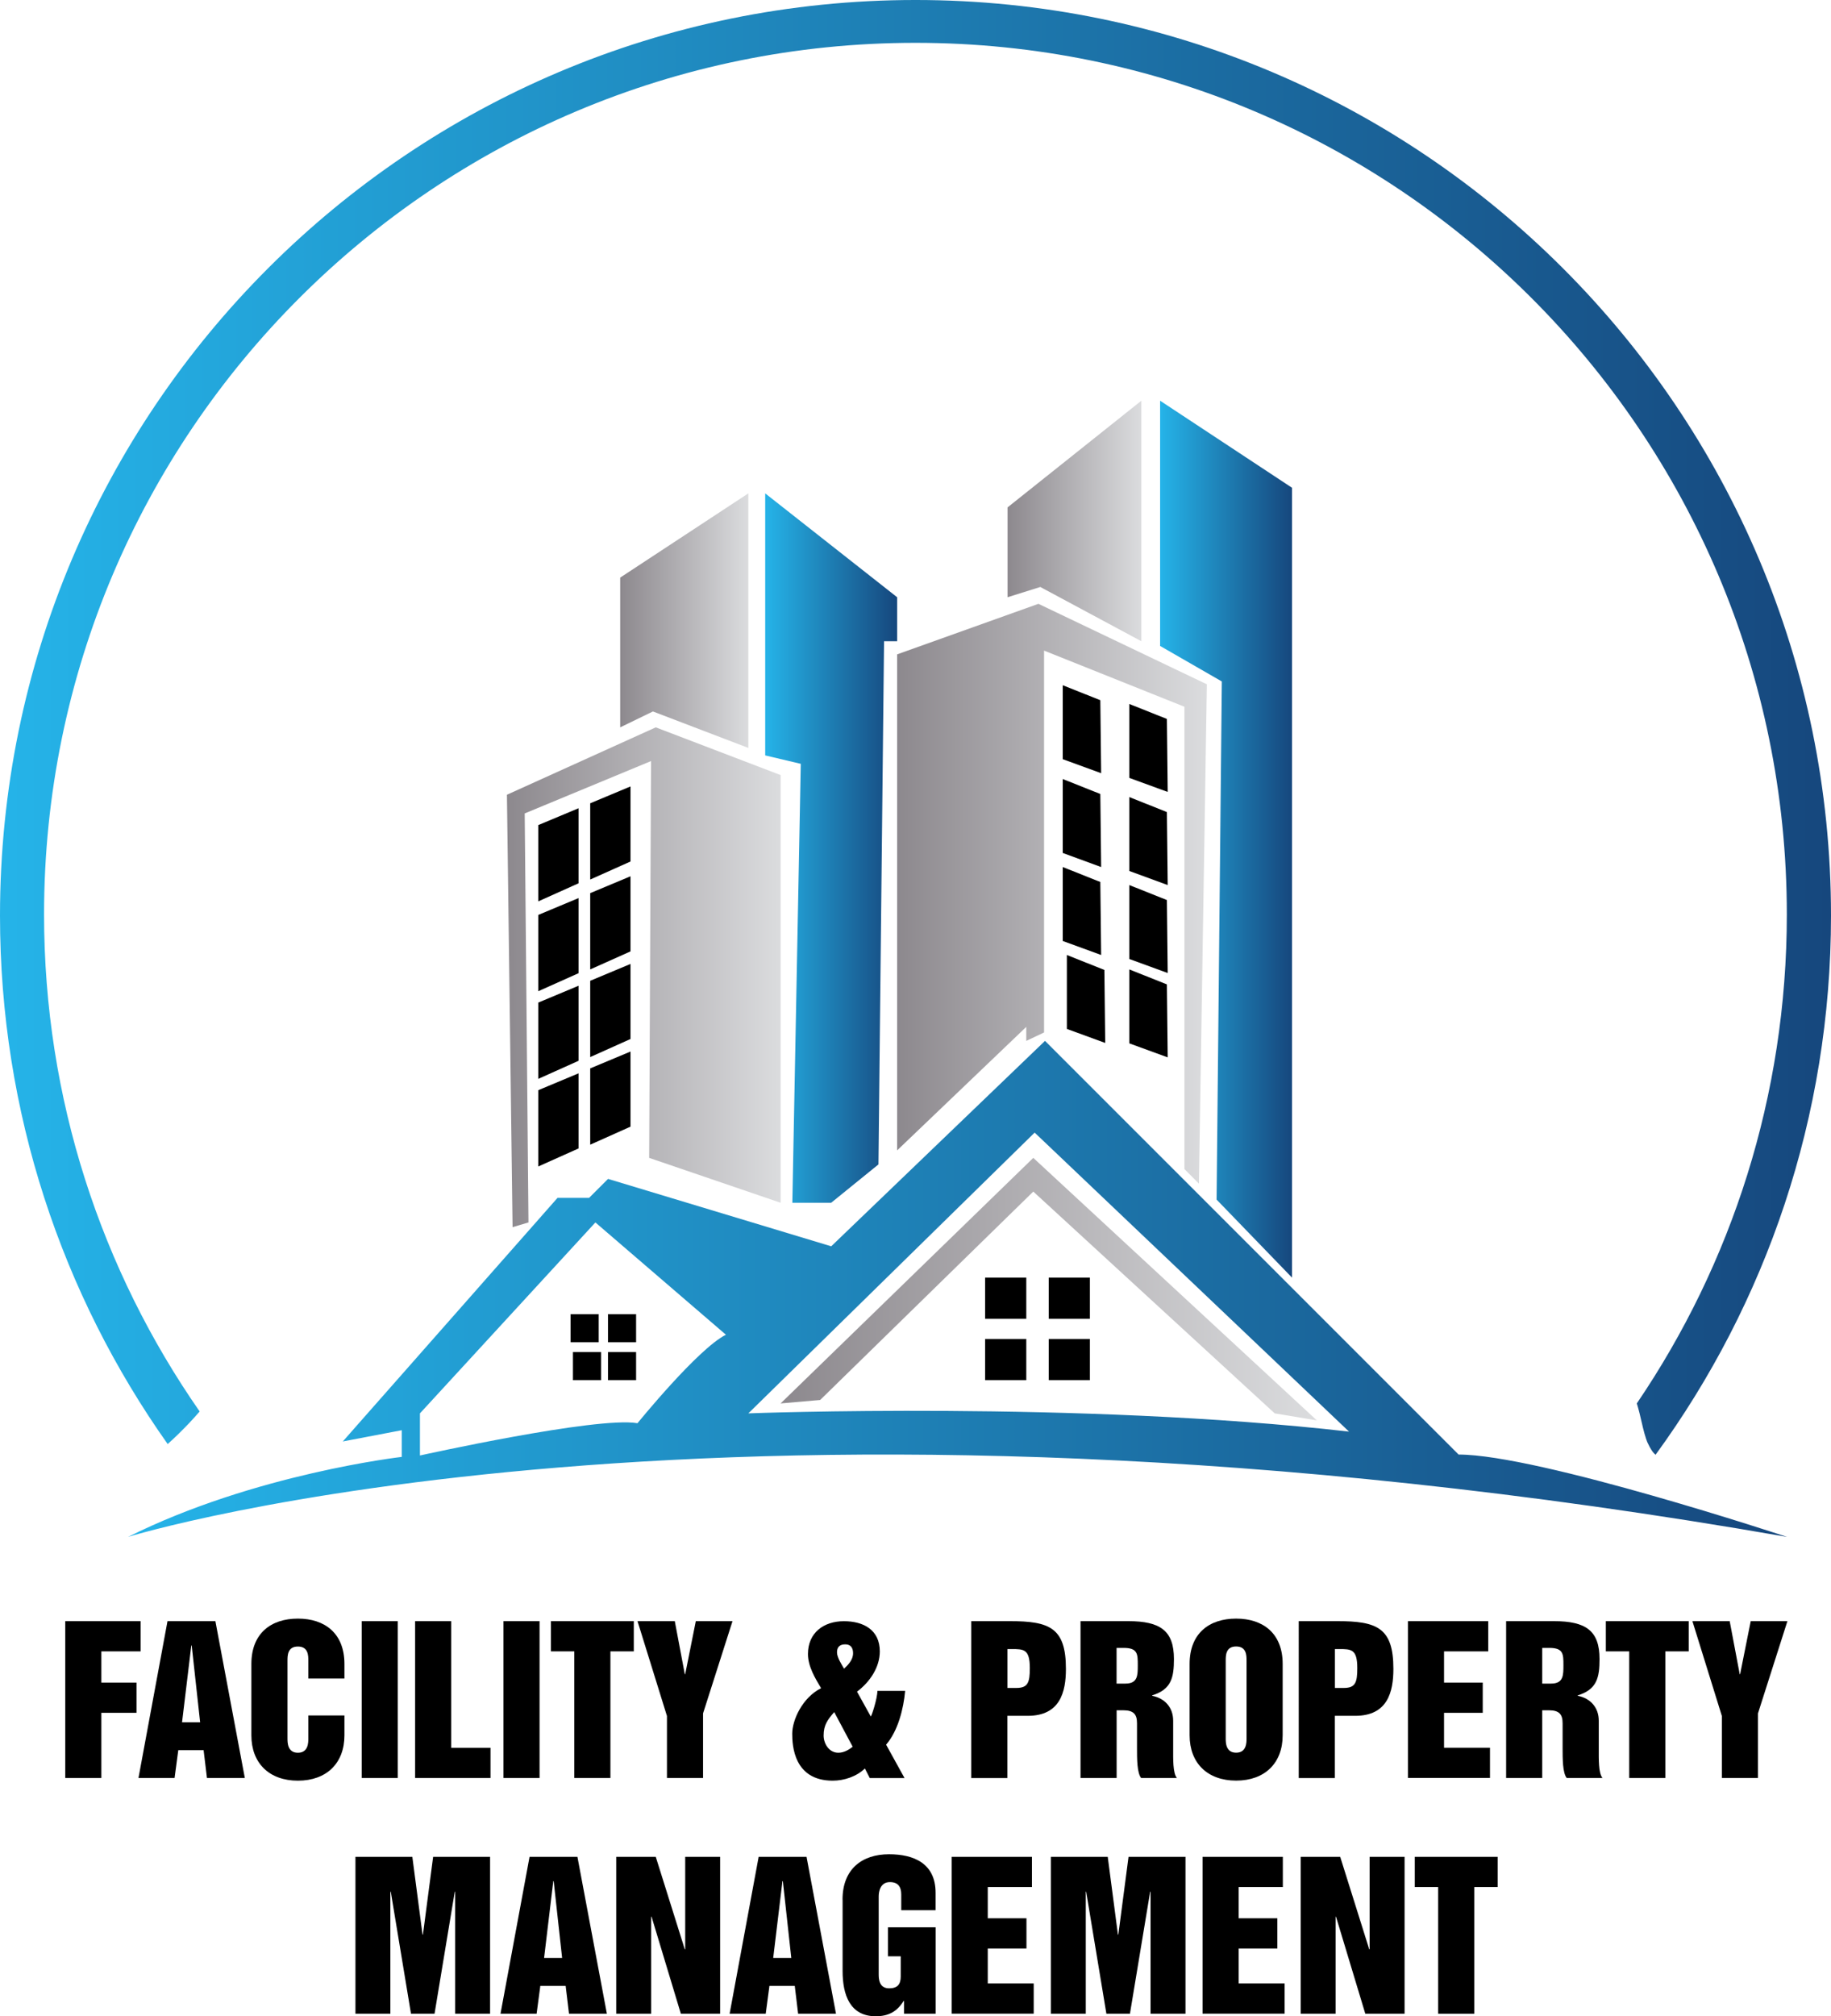 <?xml version="1.0" encoding="UTF-8" standalone="no"?>
<svg
   xmlns:dc="http://purl.org/dc/elements/1.1/"
   xmlns:cc="http://creativecommons.org/ns#"
   xmlns:rdf="http://www.w3.org/1999/02/22-rdf-syntax-ns#"
   xmlns:svg="http://www.w3.org/2000/svg"
   xmlns="http://www.w3.org/2000/svg"
   version="1.1"
   id="Layer_1"
   x="0px"
   y="0px"
   viewBox="0 0 310.88 342.26"
   xml:space="preserve"
   width="310.88"
   height="342.26"><defs
   id="defs506" />
<style
   type="text/css"
   id="style330">
	.st0{fill:none;stroke:#000000;stroke-width:1.249;stroke-miterlimit:10;}
	.st1{fill:url(#SVGID_1_);}
	.st2{fill:url(#SVGID_2_);}
	.st3{fill:url(#SVGID_3_);}
	.st4{fill:url(#SVGID_4_);}
	.st5{fill:url(#SVGID_5_);}
	.st6{fill:url(#SVGID_6_);}
	.st7{fill:url(#SVGID_7_);}
	.st8{fill:url(#SVGID_8_);}
	.st9{fill:url(#SVGID_9_);}
</style>
<g
   id="g501"
   transform="translate(-272.56,-167.33)">
	<path
   class="st0"
   d="M 323.49,420.39"
   id="path332" />
	<linearGradient
   id="SVGID_1_"
   gradientUnits="userSpaceOnUse"
   x1="294.292"
   y1="386.121"
   x2="575.972"
   y2="386.121">
		<stop
   offset="4.469546e-03"
   style="stop-color:#25B3E8"
   id="stop334" />
		<stop
   offset="1"
   style="stop-color:#16477D"
   id="stop336" />
	</linearGradient>
	<path
   class="st1"
   d="m 520.21,414.24 -70.22,-70.22 -36.3,34.87 -37.89,-11.44 -3.22,3.22 h -5.36 l -36.46,41.35 10.01,-1.91 v 4.53 c 0,0 -25.02,2.86 -46.47,13.58 0,0 101.52,-31.46 281.68,0 -0.01,0 -42.19,-13.98 -55.77,-13.98 z M 380.8,408.92 c -6.91,-1.19 -36.94,5.48 -36.94,5.48 v -7.15 l 29.79,-32.41 22.16,19.06 c -4.77,2.39 -15.01,15.02 -15.01,15.02 z m 18.82,-1.67 48.61,-47.66 53.38,50.76 c -45.75,-5.24 -101.99,-3.1 -101.99,-3.1 z"
   id="path339"
   style="fill:url(#SVGID_1_)" />
	<linearGradient
   id="SVGID_2_"
   gradientUnits="userSpaceOnUse"
   x1="405.105"
   y1="386.16"
   x2="496.139"
   y2="386.16">
		<stop
   offset="4.469477e-03"
   style="stop-color:#8D898E"
   id="stop341" />
		<stop
   offset="1"
   style="stop-color:#DBDCDE"
   id="stop343" />
	</linearGradient>
	<polygon
   class="st2"
   points="496.14,408.44 448,363.88 405.1,405.56 411.81,404.98 448,369.6 488.99,407.25 "
   id="polygon346"
   style="fill:url(#SVGID_2_)" />
	<rect
   x="439.82"
   y="384.21"
   width="6.99"
   height="6.99"
   id="rect348" />
	<rect
   x="439.82"
   y="394.62"
   width="6.99"
   height="6.99"
   id="rect350" />
	<rect
   x="450.62"
   y="394.62"
   width="6.99"
   height="6.99"
   id="rect352" />
	<rect
   x="450.62"
   y="384.21"
   width="6.99"
   height="6.99"
   id="rect354" />
	<rect
   x="369.44"
   y="390.41"
   width="4.77"
   height="4.77"
   id="rect356" />
	<rect
   x="369.84"
   y="396.84"
   width="4.77"
   height="4.77"
   id="rect358" />
	<rect
   x="375.79"
   y="396.84"
   width="4.77"
   height="4.77"
   id="rect360" />
	<rect
   x="375.79"
   y="390.41"
   width="4.77"
   height="4.77"
   id="rect362" />
	<linearGradient
   id="SVGID_3_"
   gradientUnits="userSpaceOnUse"
   x1="469.528"
   y1="309.783"
   x2="491.929"
   y2="309.783">
		<stop
   offset="4.469546e-03"
   style="stop-color:#25B3E8"
   id="stop364" />
		<stop
   offset="1"
   style="stop-color:#16477D"
   id="stop366" />
	</linearGradient>
	<polygon
   class="st3"
   points="469.53,235.35 469.53,276.98 480.01,283.01 479.12,370.96 491.93,384.21 491.93,250.13 "
   id="polygon369"
   style="fill:url(#SVGID_3_)" />
	<linearGradient
   id="SVGID_4_"
   gradientUnits="userSpaceOnUse"
   x1="443.632"
   y1="255.766"
   x2="466.35"
   y2="255.766">
		<stop
   offset="4.469477e-03"
   style="stop-color:#8D898E"
   id="stop371" />
		<stop
   offset="1"
   style="stop-color:#DBDCDE"
   id="stop373" />
	</linearGradient>
	<polygon
   class="st4"
   points="449.19,266.97 466.35,276.18 466.35,235.35 443.63,253.46 443.63,268.71 "
   id="polygon376"
   style="fill:url(#SVGID_4_)" />
	<linearGradient
   id="SVGID_5_"
   gradientUnits="userSpaceOnUse"
   x1="402.484"
   y1="311.292"
   x2="424.885"
   y2="311.292">
		<stop
   offset="4.469546e-03"
   style="stop-color:#25B3E8"
   id="stop378" />
		<stop
   offset="1"
   style="stop-color:#16477D"
   id="stop380" />
	</linearGradient>
	<polygon
   class="st5"
   points="402.48,295.56 408.52,296.99 407.09,371.5 413.68,371.5 421.71,364.99 422.66,276.18 424.88,276.18 424.88,275.23 424.88,268.71 402.48,251.08 "
   id="polygon383"
   style="fill:url(#SVGID_5_)" />
	<linearGradient
   id="SVGID_6_"
   gradientUnits="userSpaceOnUse"
   x1="377.858"
   y1="272.686"
   x2="399.624"
   y2="272.686">
		<stop
   offset="4.469477e-03"
   style="stop-color:#8D898E"
   id="stop385" />
		<stop
   offset="1"
   style="stop-color:#DBDCDE"
   id="stop387" />
	</linearGradient>
	<polygon
   class="st6"
   points="383.42,288.1 399.62,294.29 399.62,251.08 377.86,265.38 377.86,290.8 "
   id="polygon390"
   style="fill:url(#SVGID_6_)" />
	<linearGradient
   id="SVGID_7_"
   gradientUnits="userSpaceOnUse"
   x1="424.885"
   y1="319.037"
   x2="477.471"
   y2="319.037">
		<stop
   offset="4.469477e-03"
   style="stop-color:#8D898E"
   id="stop392" />
		<stop
   offset="1"
   style="stop-color:#DBDCDE"
   id="stop394" />
	</linearGradient>
	<polygon
   class="st7"
   points="446.81,344.02 449.83,342.59 449.83,277.77 473.66,287.3 473.66,365.78 476.12,368.25 477.47,283.49 448.87,269.83 424.88,278.41 424.88,362.61 446.81,341.64 "
   id="polygon397"
   style="fill:url(#SVGID_7_)" />
	<linearGradient
   id="SVGID_8_"
   gradientUnits="userSpaceOnUse"
   x1="358.635"
   y1="333.216"
   x2="405.105"
   y2="333.216">
		<stop
   offset="4.469477e-03"
   style="stop-color:#8D898E"
   id="stop399" />
		<stop
   offset="1"
   style="stop-color:#DBDCDE"
   id="stop401" />
	</linearGradient>
	<polygon
   class="st8"
   points="383.9,290.8 358.63,302.24 359.59,375.64 362.29,374.84 361.65,305.41 383.1,296.52 382.78,363.88 405.1,371.5 405.1,298.9 "
   id="polygon404"
   style="fill:url(#SVGID_8_)" />
	<polygon
   points="459.38,286.19 453,283.65 453,296.2 459.52,298.58 "
   id="polygon406" />
	<polygon
   points="459.38,302.11 453,299.57 453,312.12 459.52,314.51 "
   id="polygon408" />
	<polygon
   points="459.38,317.05 453,314.51 453,327.06 459.52,329.44 "
   id="polygon410" />
	<polygon
   points="460.07,331.98 453.7,329.44 453.7,341.99 460.21,344.37 "
   id="polygon412" />
	<polygon
   points="470.68,289.37 464.3,286.83 464.3,299.38 470.82,301.76 "
   id="polygon414" />
	<polygon
   points="470.68,305.18 464.3,302.63 464.3,315.18 470.82,317.57 "
   id="polygon416" />
	<polygon
   points="470.68,320.11 464.3,317.57 464.3,330.12 470.82,332.5 "
   id="polygon418" />
	<polygon
   points="470.68,334.43 464.3,331.89 464.3,344.44 470.82,346.82 "
   id="polygon420" />
	<polygon
   points="372.77,303.69 379.61,300.83 379.61,313.57 372.77,316.63 "
   id="polygon422" />
	<polygon
   points="372.77,318.94 379.61,316.08 379.61,328.83 372.77,331.89 "
   id="polygon424" />
	<polygon
   points="372.77,333.82 379.61,330.96 379.61,343.7 372.77,346.77 "
   id="polygon426" />
	<polygon
   points="372.77,348.69 379.61,345.83 379.61,358.58 372.77,361.64 "
   id="polygon428" />
	<polygon
   points="363.95,307.39 370.79,304.53 370.79,317.27 363.95,320.34 "
   id="polygon430" />
	<polygon
   points="363.95,322.64 370.79,319.78 370.79,332.53 363.95,335.59 "
   id="polygon432" />
	<polygon
   points="363.95,337.52 370.79,334.66 370.79,347.4 363.95,350.47 "
   id="polygon434" />
	<polygon
   points="363.95,352.39 370.79,349.53 370.79,362.28 363.95,365.34 "
   id="polygon436" />
	<linearGradient
   id="SVGID_9_"
   gradientUnits="userSpaceOnUse"
   x1="272.559"
   y1="290.797"
   x2="583.441"
   y2="290.797">
		<stop
   offset="4.469546e-03"
   style="stop-color:#25B3E8"
   id="stop438" />
		<stop
   offset="1"
   style="stop-color:#16477D"
   id="stop440" />
	</linearGradient>
	<path
   class="st9"
   d="M 306.46,406.93 C 289.81,383 280.04,353.92 280.04,322.55 c 0,-81.71 66.24,-147.95 147.95,-147.95 81.71,0 147.95,66.24 147.95,147.95 0,30.77 -9.39,59.34 -25.47,83.01 0.33,1.07 0.59,2.17 0.84,3.26 0.14,0.61 0.28,1.22 0.45,1.82 0.09,0.31 0.18,0.62 0.28,0.92 0.05,0.15 0.1,0.3 0.16,0.45 0.01,0.04 0.05,0.13 0.08,0.19 0.23,0.51 0.49,0.99 0.8,1.45 0.04,0.06 0.19,0.24 0.17,0.22 0.05,0.05 0.09,0.11 0.14,0.16 0.08,0.09 0.17,0.16 0.26,0.25 18.73,-25.67 29.79,-57.3 29.79,-91.51 0,-85.85 -69.59,-155.44 -155.44,-155.44 -85.85,0 -155.44,69.59 -155.44,155.44 0,33.4 10.54,64.35 28.47,89.69 1.3,-1.16 2.52,-2.38 3.68,-3.59 0.6,-0.63 1.17,-1.29 1.75,-1.94 z"
   id="path443"
   style="fill:url(#SVGID_9_)" />
	<g
   id="g499">
		<path
   d="m 283.64,442.52 h 12.8 v 5.13 h -6.67 v 5.3 h 5.97 v 5.13 h -5.97 v 11.07 h -6.13 z"
   id="path445" />
		<path
   d="m 301,442.52 h 8.13 l 5,26.63 h -6.43 l -0.57,-4.73 h -4.3 l -0.63,4.73 h -6.13 z m 2.47,17.17 h 3.07 l -1.43,-13.03 h -0.07 z"
   id="path447" />
		<path
   d="m 315.24,449.79 c 0,-5.2 3.33,-7.7 7.9,-7.7 4.57,0 7.9,2.5 7.9,7.7 v 2.47 h -6.13 v -3 c 0,-0.9 0,-2.43 -1.77,-2.43 -1.77,0 -1.77,1.53 -1.77,2.43 v 13.17 c 0,0.7 0,2.43 1.77,2.43 1.77,0 1.77,-1.73 1.77,-2.43 v -3.9 h 6.13 v 3.37 c 0,4.73 -3.03,7.7 -7.9,7.7 -4.87,0 -7.9,-2.97 -7.9,-7.7 z"
   id="path449" />
		<path
   d="m 333.97,442.52 h 6.13 v 26.63 h -6.13 z"
   id="path451" />
		<path
   d="m 343.04,442.52 h 6.13 v 21.5 h 6.67 v 5.13 h -12.8 z"
   id="path453" />
		<path
   d="m 358.04,442.52 h 6.13 v 26.63 h -6.13 z"
   id="path455" />
		<path
   d="m 366.1,442.52 h 14.07 v 5.13 h -3.97 v 21.5 h -6.13 v -21.5 h -3.97 z"
   id="path457" />
		<path
   d="m 380.8,442.52 h 6.33 l 1.7,9 h 0.07 l 1.8,-9 h 6.23 l -5,15.66 v 10.97 h -6.13 v -10.53 z"
   id="path459" />
		<path
   d="m 426.24,454.36 c -0.27,3.03 -1.2,6.77 -3.23,9.13 l 3.13,5.67 h -5.9 l -0.83,-1.63 c -1.43,1.37 -3.5,2.07 -5.47,2.07 -6.6,0 -6.87,-5.97 -6.87,-7.97 0,-2.27 1.67,-6.1 4.9,-7.73 -1,-1.67 -2.23,-3.7 -2.23,-5.8 0,-3.6 2.67,-5.57 6.1,-5.57 3.33,0 6.1,1.47 6.1,5.13 0,2.73 -1.73,5.23 -3.87,6.83 l 2.33,4.2 c 0.1,0.13 1.13,-3.03 1.13,-4.33 z m -12.04,3.6 c -1.13,1.3 -1.8,2.2 -1.8,3.97 0,1.4 0.93,2.93 2.5,2.93 0.9,0 1.77,-0.47 2.43,-1.03 z m 0.47,-10.14 c 0,0.9 0.9,2.23 1.2,2.77 0.67,-0.63 1.53,-1.47 1.53,-2.63 0,-0.87 -0.37,-1.5 -1.33,-1.5 -0.97,0 -1.4,0.5 -1.4,1.36 z"
   id="path461" />
		<path
   d="m 437.47,442.52 h 6.57 c 6.73,0 9.5,1.13 9.5,8.1 0,3.9 -0.97,7.97 -6.47,7.97 h -3.47 v 10.57 h -6.13 z m 6.14,11.34 h 1.53 c 1.97,0 2.27,-0.97 2.27,-3.37 0,-3.23 -1.03,-3.23 -3.1,-3.23 h -0.7 z"
   id="path463" />
		<path
   d="m 456.01,442.52 h 8.1 c 5.47,0 7.77,1.63 7.77,6.43 0,3.13 -0.43,5.17 -3.7,6.17 v 0.07 c 2.17,0.43 3.57,2 3.57,4.23 v 4.7 c 0,1.77 -0.07,4.17 0.63,5.03 h -6.07 c -0.7,-0.87 -0.7,-3.27 -0.7,-5.03 v -4.27 c 0,-1.53 -0.6,-2.2 -2.33,-2.2 h -1.13 v 11.5 h -6.13 v -26.63 z m 6.13,10.6 h 1.5 c 2.1,0 2.1,-1.4 2.1,-3.13 0,-1.87 0,-2.93 -2.4,-2.93 h -1.2 z"
   id="path465" />
		<path
   d="m 474.54,449.79 c 0,-5.2 3.33,-7.7 7.9,-7.7 4.57,0 7.9,2.5 7.9,7.7 v 12.1 c 0,4.73 -3.03,7.7 -7.9,7.7 -4.87,0 -7.9,-2.97 -7.9,-7.7 z m 6.13,12.63 c 0,0.7 0,2.43 1.77,2.43 1.77,0 1.77,-1.73 1.77,-2.43 v -13.17 c 0,-0.9 0,-2.43 -1.77,-2.43 -1.77,0 -1.77,1.53 -1.77,2.43 z"
   id="path467" />
		<path
   d="m 493.07,442.52 h 6.57 c 6.73,0 9.5,1.13 9.5,8.1 0,3.9 -0.97,7.97 -6.47,7.97 h -3.47 v 10.57 h -6.13 z m 6.14,11.34 h 1.53 c 1.97,0 2.27,-0.97 2.27,-3.37 0,-3.23 -1.03,-3.23 -3.1,-3.23 h -0.7 z"
   id="path469" />
		<path
   d="m 511.61,442.52 h 13.63 v 5.13 h -7.5 v 5.3 h 6.57 v 5.13 h -6.57 v 5.93 h 7.8 v 5.13 h -13.93 z"
   id="path471" />
		<path
   d="m 528.27,442.52 h 8.1 c 5.47,0 7.77,1.63 7.77,6.43 0,3.13 -0.43,5.17 -3.7,6.17 v 0.07 c 2.17,0.43 3.57,2 3.57,4.23 v 4.7 c 0,1.77 -0.07,4.17 0.63,5.03 h -6.07 c -0.7,-0.87 -0.7,-3.27 -0.7,-5.03 v -4.27 c 0,-1.53 -0.6,-2.2 -2.33,-2.2 h -1.13 v 11.5 h -6.13 v -26.63 z m 6.14,10.6 h 1.5 c 2.1,0 2.1,-1.4 2.1,-3.13 0,-1.87 0,-2.93 -2.4,-2.93 h -1.2 z"
   id="path473" />
		<path
   d="m 545.21,442.52 h 14.07 v 5.13 h -3.97 v 21.5 h -6.13 v -21.5 h -3.97 z"
   id="path475" />
		<path
   d="m 559.91,442.52 h 6.33 l 1.7,9 h 0.07 l 1.8,-9 h 6.23 l -5,15.66 v 10.97 h -6.13 v -10.53 z"
   id="path477" />
		<path
   d="m 332.9,482.53 h 9.67 l 1.73,13.2 h 0.07 l 1.73,-13.2 h 9.67 v 26.63 h -5.93 v -20.7 h -0.07 l -3.43,20.7 h -4 l -3.43,-20.7 h -0.07 v 20.7 h -5.93 v -26.63 z"
   id="path479" />
		<path
   d="m 362.47,482.53 h 8.13 l 5,26.63 h -6.43 l -0.57,-4.73 h -4.3 l -0.63,4.73 h -6.13 z m 2.47,17.16 H 368 l -1.43,-13.03 h -0.07 z"
   id="path481" />
		<path
   d="m 377.2,482.53 h 6.7 l 4.93,15.7 h 0.07 v -15.7 h 5.93 v 26.63 h -6.67 l -4.97,-16.46 h -0.07 v 16.46 h -5.93 v -26.63 z"
   id="path483" />
		<path
   d="m 401.37,482.53 h 8.13 l 5,26.63 h -6.43 l -0.57,-4.73 h -4.3 l -0.63,4.73 h -6.13 z m 2.47,17.16 h 3.07 l -1.43,-13.03 h -0.07 z"
   id="path485" />
		<path
   d="m 415.61,489.79 c 0,-5.2 3.33,-7.7 7.9,-7.7 4.17,0 7.9,1.53 7.9,6.53 v 2.97 h -5.83 v -2.67 c 0,-1.33 -0.57,-2.1 -1.93,-2.1 -1.63,0 -1.9,1.6 -1.9,2.43 v 13.17 c 0,0.7 0,2.43 1.77,2.43 1.37,0 1.97,-0.63 1.97,-2 v -3.43 h -2.17 v -4.93 h 8.1 v 14.67 h -5.37 v -2.17 h -0.07 c -1.1,1.8 -2.57,2.6 -4.73,2.6 -4.4,0 -5.63,-3.67 -5.63,-7.7 v -12.1 z"
   id="path487" />
		<path
   d="m 434.14,482.53 h 13.63 v 5.13 h -7.5 v 5.3 h 6.57 v 5.13 h -6.57 v 5.93 h 7.8 v 5.13 h -13.93 z"
   id="path489" />
		<path
   d="m 450.97,482.53 h 9.67 l 1.73,13.2 h 0.07 l 1.73,-13.2 h 9.67 v 26.63 h -5.93 v -20.7 h -0.07 l -3.43,20.7 h -4 l -3.43,-20.7 h -0.07 v 20.7 h -5.93 v -26.63 z"
   id="path491" />
		<path
   d="m 476.74,482.53 h 13.63 v 5.13 h -7.5 v 5.3 h 6.57 v 5.13 h -6.57 v 5.93 h 7.8 v 5.13 h -13.93 z"
   id="path493" />
		<path
   d="m 493.41,482.53 h 6.7 l 4.93,15.7 h 0.07 v -15.7 h 5.93 v 26.63 h -6.67 L 499.4,492.7 h -0.07 v 16.46 h -5.93 v -26.63 z"
   id="path495" />
		<path
   d="m 512.77,482.53 h 14.07 v 5.13 h -3.97 v 21.5 h -6.13 v -21.5 h -3.97 z"
   id="path497" />
	</g>
</g>
</svg>
